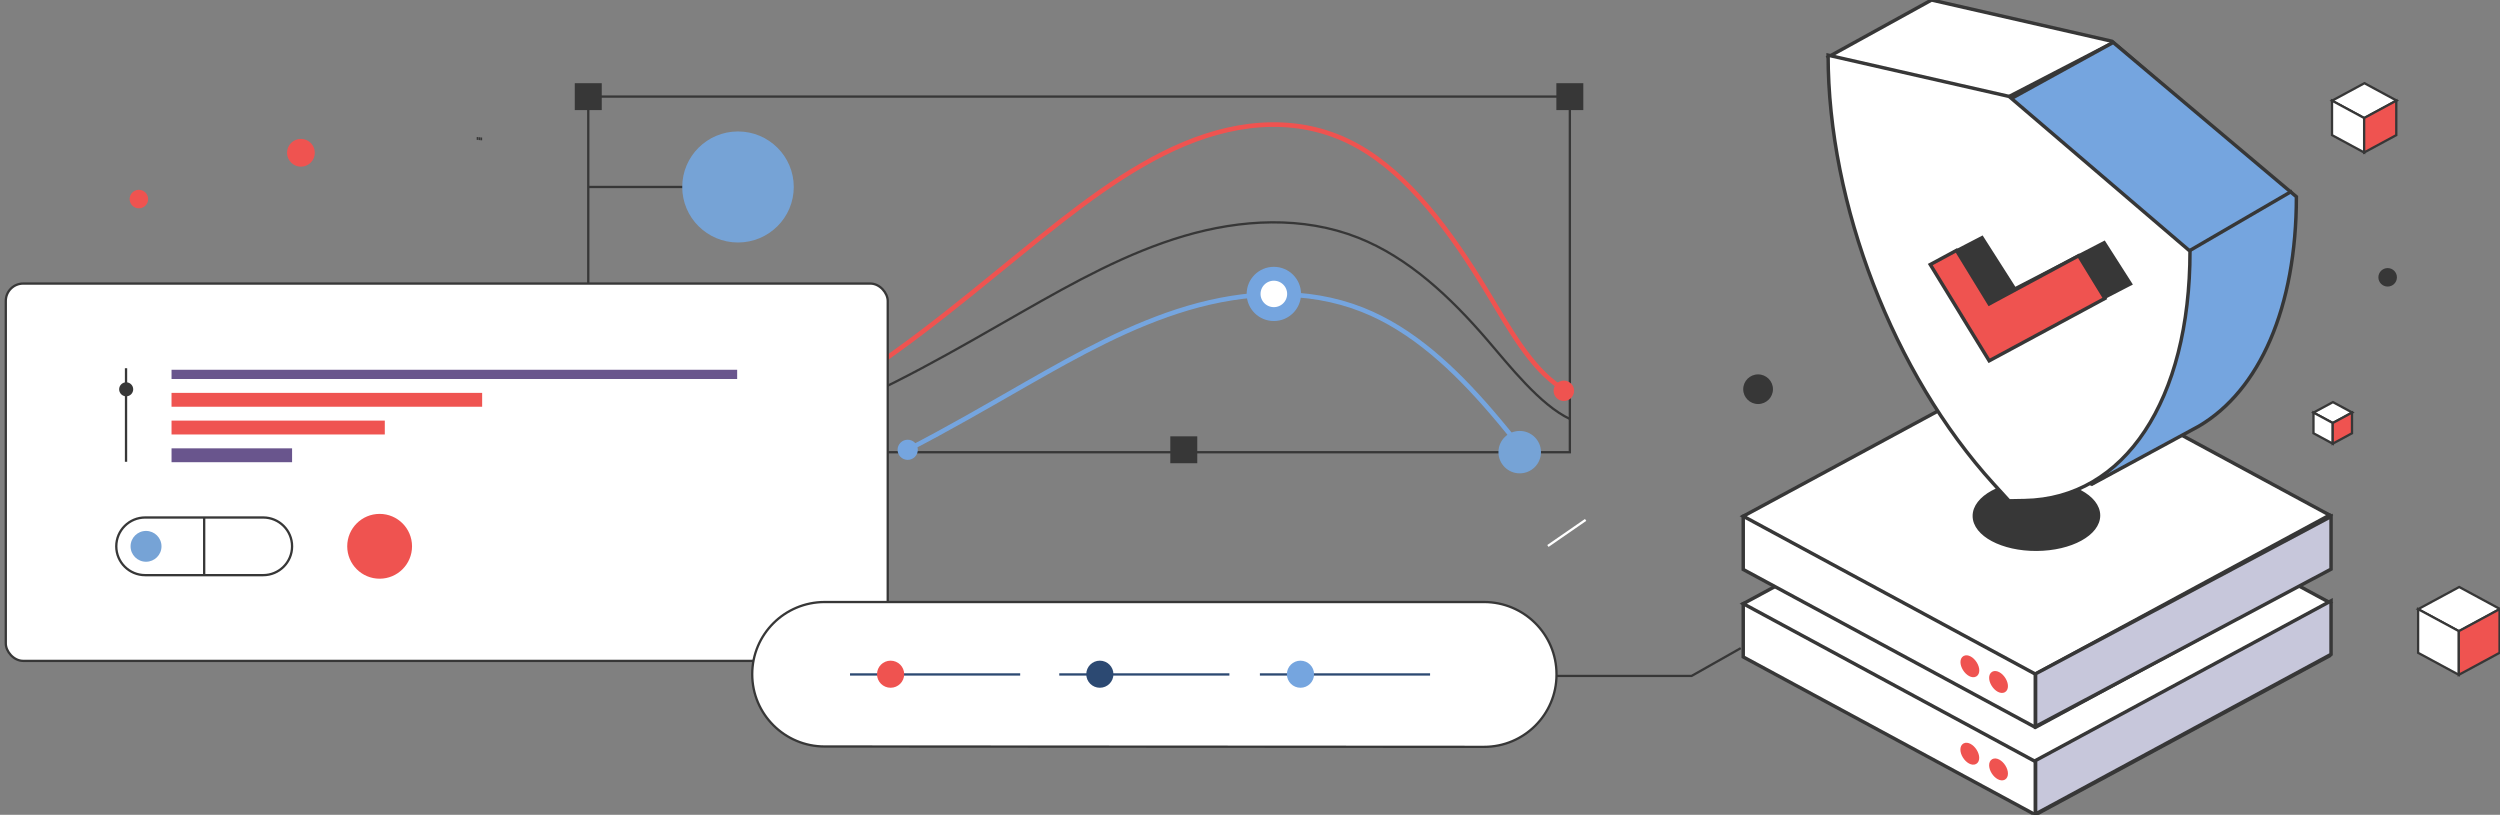 <svg width="540" height="176" viewBox="0 0 540 176" fill="none" xmlns="http://www.w3.org/2000/svg">
<rect x="0" y="0" width="540" height="176" fill="#808080" stroke="none"/>
<g clip-path="url(#clip0_12803_17850)">
<path d="M334.348 117.929L342.494 112.299" stroke="white" stroke-width="0.5" stroke-miterlimit="10"/>
<path d="M127.066 20.862H339.087V97.682H127.066V20.862Z" stroke="#373737" stroke-width="0.5" stroke-miterlimit="10"/>
<path d="M127.066 40.386H161.228" stroke="#373737" stroke-width="0.5" stroke-miterlimit="10"/>
<path d="M336.172 17.971H341.997V23.779H336.172V17.971Z" fill="#373737"/>
<path d="M124.152 17.971H129.978V23.779H124.152V17.971Z" fill="#373737"/>
<path d="M252.785 94.247H258.61V100.056H252.785V94.247Z" fill="#373737"/>
<path d="M336.997 83.619C330.616 79.389 325.965 70.886 321.242 63.069C313.32 49.961 304.277 37.771 293.344 31.623C281.389 24.895 268.045 25.957 255.767 31.106C243.489 36.254 232.072 45.285 220.824 54.431C206.288 66.254 191.788 78.435 176.293 86.939C160.807 95.451 144.12 100.199 127.836 96.62" stroke="#EF5350" stroke-miterlimit="10"/>
<path d="M339.085 90.49C332.705 87.519 325.965 78.908 321.242 73.42C313.32 64.211 304.277 55.654 293.344 51.335C281.389 46.614 268.045 47.355 255.767 50.969C243.489 54.583 232.072 60.927 220.824 67.343C206.288 75.642 191.788 84.199 176.293 90.169C160.807 96.147 144.12 99.476 127.836 96.968" stroke="#373737" stroke-width="0.5" stroke-miterlimit="10"/>
<path d="M337.788 86.617C339.01 86.617 340.001 85.631 340.001 84.413C340.001 83.196 339.01 82.209 337.788 82.209C336.565 82.209 335.574 83.196 335.574 84.413C335.574 85.631 336.565 86.617 337.788 86.617Z" fill="#EF5350"/>
<path d="M126.835 100.172C129.102 100.172 130.94 98.342 130.94 96.085C130.94 93.828 129.102 91.998 126.835 91.998C124.568 91.998 122.73 93.828 122.73 96.085C122.73 98.342 124.568 100.172 126.835 100.172Z" fill="white" stroke="#EF5350" stroke-width="3" stroke-miterlimit="10"/>
<path d="M329.227 97.673C326.494 94.148 324.441 91.659 322.138 88.973C314.216 79.764 305.173 71.207 294.24 66.888C282.285 62.167 268.941 62.908 256.663 66.522C244.385 70.136 232.968 76.48 221.72 82.896C213.225 87.751 204.738 92.685 196.062 97.147" stroke="#75A5DF" stroke-miterlimit="10"/>
<path d="M196.062 99.333C197.269 99.333 198.248 98.358 198.248 97.156C198.248 95.953 197.269 94.978 196.062 94.978C194.854 94.978 193.875 95.953 193.875 97.156C193.875 98.358 194.854 99.333 196.062 99.333Z" fill="#75A5DF"/>
<path d="M275.151 67.843C277.566 67.843 279.524 65.893 279.524 63.488C279.524 61.083 277.566 59.133 275.151 59.133C272.735 59.133 270.777 61.083 270.777 63.488C270.777 65.893 272.735 67.843 275.151 67.843Z" fill="white" stroke="#75A5DF" stroke-width="3" stroke-miterlimit="10"/>
<path d="M103.145 30.214V29.606" stroke="#373737" stroke-width="0.36" stroke-miterlimit="10"/>
<path d="M103.559 30.259V29.651" stroke="#373737" stroke-width="0.36" stroke-miterlimit="10"/>
<path d="M103.961 30.303V29.696" stroke="#373737" stroke-width="0.36" stroke-miterlimit="10"/>
<path d="M159.408 52.379C166.06 52.379 171.453 47.009 171.453 40.386C171.453 33.762 166.06 28.393 159.408 28.393C152.756 28.393 147.363 33.762 147.363 40.386C147.363 47.009 152.756 52.379 159.408 52.379Z" fill="#76A3D6"/>
<path d="M328.258 102.244C330.795 102.244 332.852 100.194 332.852 97.664C332.852 95.135 330.795 93.084 328.258 93.084C325.721 93.084 323.664 95.135 323.664 97.664C323.664 100.194 325.721 102.244 328.258 102.244Z" fill="#76A3D6"/>
<path d="M517.67 21.726L510.668 25.514L503.715 21.752L510.717 17.971L517.67 21.726Z" fill="white" stroke="#373737" stroke-width="0.5" stroke-miterlimit="10"/>
<path d="M510.654 32.936L503.715 29.187V21.741L510.654 25.49V32.936Z" fill="white" stroke="#373737" stroke-width="0.5" stroke-miterlimit="10"/>
<path d="M510.656 32.936L517.596 29.187V21.741L510.656 25.49V32.936Z" fill="#EF5350" stroke="#373737" stroke-width="0.5" stroke-miterlimit="10"/>
<path d="M540.001 131.552L531.126 136.353L522.312 131.585L531.187 126.792L540.001 131.552Z" fill="white" stroke="#373737" stroke-width="0.5" stroke-miterlimit="10"/>
<path d="M531.108 145.761L522.312 141.009V131.572L531.108 136.323V145.761Z" fill="white" stroke="#373737" stroke-width="0.5" stroke-miterlimit="10"/>
<path d="M531.105 145.761L539.901 141.009V131.572L531.105 136.323V145.761Z" fill="#EF5350" stroke="#373737" stroke-width="0.5" stroke-miterlimit="10"/>
<path d="M508.08 89.109L503.881 91.381L499.711 89.125L503.91 86.857L508.08 89.109Z" fill="white" stroke="#373737" stroke-width="0.5" stroke-miterlimit="10"/>
<path d="M503.873 95.833L499.711 93.584V89.119L503.873 91.367V95.833Z" fill="white" stroke="#373737" stroke-width="0.5" stroke-miterlimit="10"/>
<path d="M503.871 95.833L508.033 93.584V89.119L503.871 91.367V95.833Z" fill="#EF5350" stroke="#373737" stroke-width="0.5" stroke-miterlimit="10"/>
<path d="M503.195 141.648L439.639 175.999L376.539 141.899V130.396L440.095 107.548L503.195 130.145V141.648Z" fill="white" stroke="#373737" stroke-width="0.75" stroke-miterlimit="10"/>
<path d="M503.195 130.146L439.639 164.497L376.539 130.397L440.095 96.046L503.195 130.146Z" fill="white" stroke="#373737" stroke-width="0.75" stroke-miterlimit="10"/>
<path d="M432.867 168.083C433.509 167.731 433.501 166.6 432.848 165.556C432.195 164.513 431.145 163.953 430.503 164.305C429.861 164.657 429.869 165.788 430.522 166.832C431.175 167.875 432.225 168.435 432.867 168.083Z" fill="#EF5350" stroke="#EF5350" stroke-width="0.75" stroke-miterlimit="10"/>
<path d="M426.66 164.691C427.302 164.339 427.294 163.208 426.641 162.165C425.988 161.121 424.938 160.561 424.296 160.913C423.654 161.265 423.662 162.397 424.315 163.44C424.968 164.483 426.018 165.043 426.66 164.691Z" fill="#EF5350" stroke="#EF5350" stroke-width="0.75" stroke-miterlimit="10"/>
<path d="M439.641 164.497V176" stroke="#373737" stroke-width="0.75" stroke-miterlimit="10"/>
<path d="M503.195 122.755L439.639 157.106L376.539 123.006V111.503L440.095 88.655L503.195 111.262V122.755Z" fill="white" stroke="#373737" stroke-width="0.75" stroke-miterlimit="10"/>
<path d="M503.195 111.263L439.639 145.605L376.539 111.504L440.095 77.163L503.195 111.263Z" fill="white" stroke="#373737" stroke-width="0.75" stroke-miterlimit="10"/>
<path d="M432.867 149.197C433.509 148.845 433.501 147.714 432.848 146.671C432.195 145.627 431.145 145.067 430.503 145.419C429.861 145.771 429.869 146.903 430.522 147.946C431.175 148.989 432.225 149.549 432.867 149.197Z" fill="#EF5350" stroke="#EF5350" stroke-width="0.75" stroke-miterlimit="10"/>
<path d="M426.676 145.802C427.318 145.449 427.309 144.318 426.657 143.275C426.004 142.232 424.954 141.671 424.311 142.023C423.669 142.376 423.678 143.507 424.331 144.55C424.983 145.593 426.033 146.154 426.676 145.802Z" fill="#EF5350" stroke="#EF5350" stroke-width="0.75" stroke-miterlimit="10"/>
<path d="M439.641 145.609V157.112" stroke="#373737" stroke-width="0.75" stroke-miterlimit="10"/>
<path d="M439.916 118.635C447.321 118.592 453.303 115.313 453.276 111.312C453.249 107.311 447.224 104.102 439.819 104.146C432.413 104.189 426.432 107.468 426.459 111.469C426.486 115.471 432.511 118.679 439.916 118.635Z" fill="#373737" stroke="#373737" stroke-width="0.75" stroke-miterlimit="10"/>
<path d="M439.688 156.918V145.539L503.506 111.569V122.938L439.688 156.918Z" fill="#C7C7DB" stroke="#373737" stroke-width="0.75" stroke-miterlimit="10"/>
<path d="M439.688 175.812V164.266L503.506 129.787V141.333L439.688 175.812Z" fill="#C7C7DB" stroke="#373737" stroke-width="0.75" stroke-miterlimit="10"/>
<path d="M451.725 104.517L474.373 92.014C487.281 84.278 495.111 66.328 495.111 42.328L456.161 8.906L417.212 0L394.871 12.315L451.712 104.517H451.725Z" fill="white" stroke="#373737" stroke-width="0.75" stroke-miterlimit="10"/>
<path d="M456.487 9.168L433.496 21.087" stroke="#373737" stroke-width="0.75" stroke-miterlimit="10"/>
<path d="M456.456 9.168L424.289 26.868L428.212 66.709L451.95 104.518L474.956 92.049C488.067 84.334 496.02 66.433 496.02 42.498L456.456 9.168Z" fill="#75A5DF" stroke="#373737" stroke-width="0.75" stroke-miterlimit="10"/>
<path d="M433.955 20.826L394.871 11.919C394.871 44.112 409.003 80.734 430.59 104.486L433.955 108.185L437.321 108.122C458.908 107.757 473.04 86.433 473.04 54.252L433.955 20.826Z" fill="white" stroke="#373737" stroke-width="0.75" stroke-miterlimit="10"/>
<path d="M454.496 52.433L435.184 62.432L428.117 51.342L422.461 54.275L429.528 65.366L429.515 65.378L435.171 74.262L460.166 61.317L454.496 52.433Z" fill="#373737" stroke="#373737" stroke-width="0.75" stroke-miterlimit="10"/>
<path d="M448.99 55.227L429.665 65.639L422.598 54.092L416.941 57.143L424.009 68.69H423.995L429.665 77.93L454.646 64.467L448.99 55.227Z" fill="#EF5350" stroke="#373737" stroke-width="0.75" stroke-miterlimit="10"/>
<path d="M495.106 41.257L473.035 54.092" stroke="#373737" stroke-width="0.75" stroke-miterlimit="10"/>
<rect x="1.25" y="61.25" width="190.5" height="81.5" rx="3.75" fill="white" stroke="#373737" stroke-width="0.5"/>
<path d="M25.117 118.001V118.009C25.117 121.446 27.912 124.232 31.36 124.232H56.847C60.294 124.232 63.089 121.446 63.089 118.009V118.001C63.089 114.564 60.294 111.778 56.847 111.778H31.36C27.912 111.778 25.117 114.564 25.117 118.001Z" stroke="#373737" stroke-width="0.5" stroke-miterlimit="10"/>
<path d="M31.543 121.338C33.388 121.338 34.883 119.848 34.883 118.009C34.883 116.17 33.388 114.679 31.543 114.679C29.698 114.679 28.203 116.17 28.203 118.009C28.203 119.848 29.698 121.338 31.543 121.338Z" fill="#76A3D6"/>
<path d="M44.102 124.232V111.778" stroke="#373737" stroke-width="0.5" stroke-miterlimit="10"/>
<path d="M159.227 81.865V79.869L37.053 79.869V81.865L159.227 81.865Z" fill="#69558D"/>
<path d="M104.145 87.856V84.861H37.049V87.856H104.145Z" fill="#EF5451"/>
<path d="M83.117 93.846V90.851H37.052V93.846H83.117Z" fill="#EF5451"/>
<path d="M63.09 99.836V96.841H37.053V99.836H63.09Z" fill="#69558D"/>
<path d="M27.223 99.745V79.538" stroke="#373737" stroke-width="0.5" stroke-miterlimit="10"/>
<path d="M27.254 85.604C28.093 85.604 28.773 84.926 28.773 84.09C28.773 83.253 28.093 82.575 27.254 82.575C26.415 82.575 25.734 83.253 25.734 84.09C25.734 84.926 26.415 85.604 27.254 85.604Z" fill="#373737"/>
<path d="M376 140L365.385 146H334" stroke="#373737" stroke-width="0.5"/>
<path d="M178.132 130.037H320.554C329.201 130.037 336.205 137.02 336.205 145.639V145.72C336.205 154.339 329.192 161.323 320.544 161.323L178.122 161.243C169.485 161.243 162.48 154.249 162.48 145.639C162.481 137.02 169.484 130.037 178.132 130.037Z" fill="white" stroke="#373737" stroke-width="0.5"/>
<path d="M183.602 145.68H220.36" stroke="#2C4972" stroke-width="0.5" stroke-miterlimit="10"/>
<path d="M192.369 148.556C193.99 148.556 195.304 147.246 195.304 145.63C195.304 144.014 193.99 142.704 192.369 142.704C190.748 142.704 189.434 144.014 189.434 145.63C189.434 147.246 190.748 148.556 192.369 148.556Z" fill="#EF5350"/>
<path d="M228.801 145.68H265.55" stroke="#2C4972" stroke-width="0.5" stroke-miterlimit="10"/>
<path d="M237.568 148.556C239.189 148.556 240.503 147.246 240.503 145.63C240.503 144.014 239.189 142.704 237.568 142.704C235.947 142.704 234.633 144.014 234.633 145.63C234.633 147.246 235.947 148.556 237.568 148.556Z" fill="#2C4972"/>
<path d="M272.137 145.68H308.896" stroke="#2C4972" stroke-width="0.5" stroke-miterlimit="10"/>
<path d="M280.904 148.556C282.525 148.556 283.839 147.246 283.839 145.63C283.839 144.014 282.525 142.704 280.904 142.704C279.283 142.704 277.969 144.014 277.969 145.63C277.969 147.246 279.283 148.556 280.904 148.556Z" fill="#75A5DF"/>
<circle cx="65" cy="33" r="3" fill="#EF5350"/>
<circle cx="82" cy="118" r="7" fill="#EF5350"/>
<circle cx="30" cy="43" r="2" fill="#EF5350"/>
<path d="M379.748 87.272C381.522 87.272 382.96 85.839 382.96 84.07C382.96 82.301 381.522 80.867 379.748 80.867C377.973 80.867 376.535 82.301 376.535 84.07C376.535 85.839 377.973 87.272 379.748 87.272Z" fill="#373737"/>
<path d="M515.733 61.898C516.839 61.898 517.736 61.004 517.736 59.902C517.736 58.799 516.839 57.905 515.733 57.905C514.627 57.905 513.73 58.799 513.73 59.902C513.73 61.004 514.627 61.898 515.733 61.898Z" fill="#373737"/>
</g>
<defs>
<clipPath id="clip0_12803_17850">
<rect width="540" height="176" fill="white"/>
</clipPath>
</defs>
</svg>
